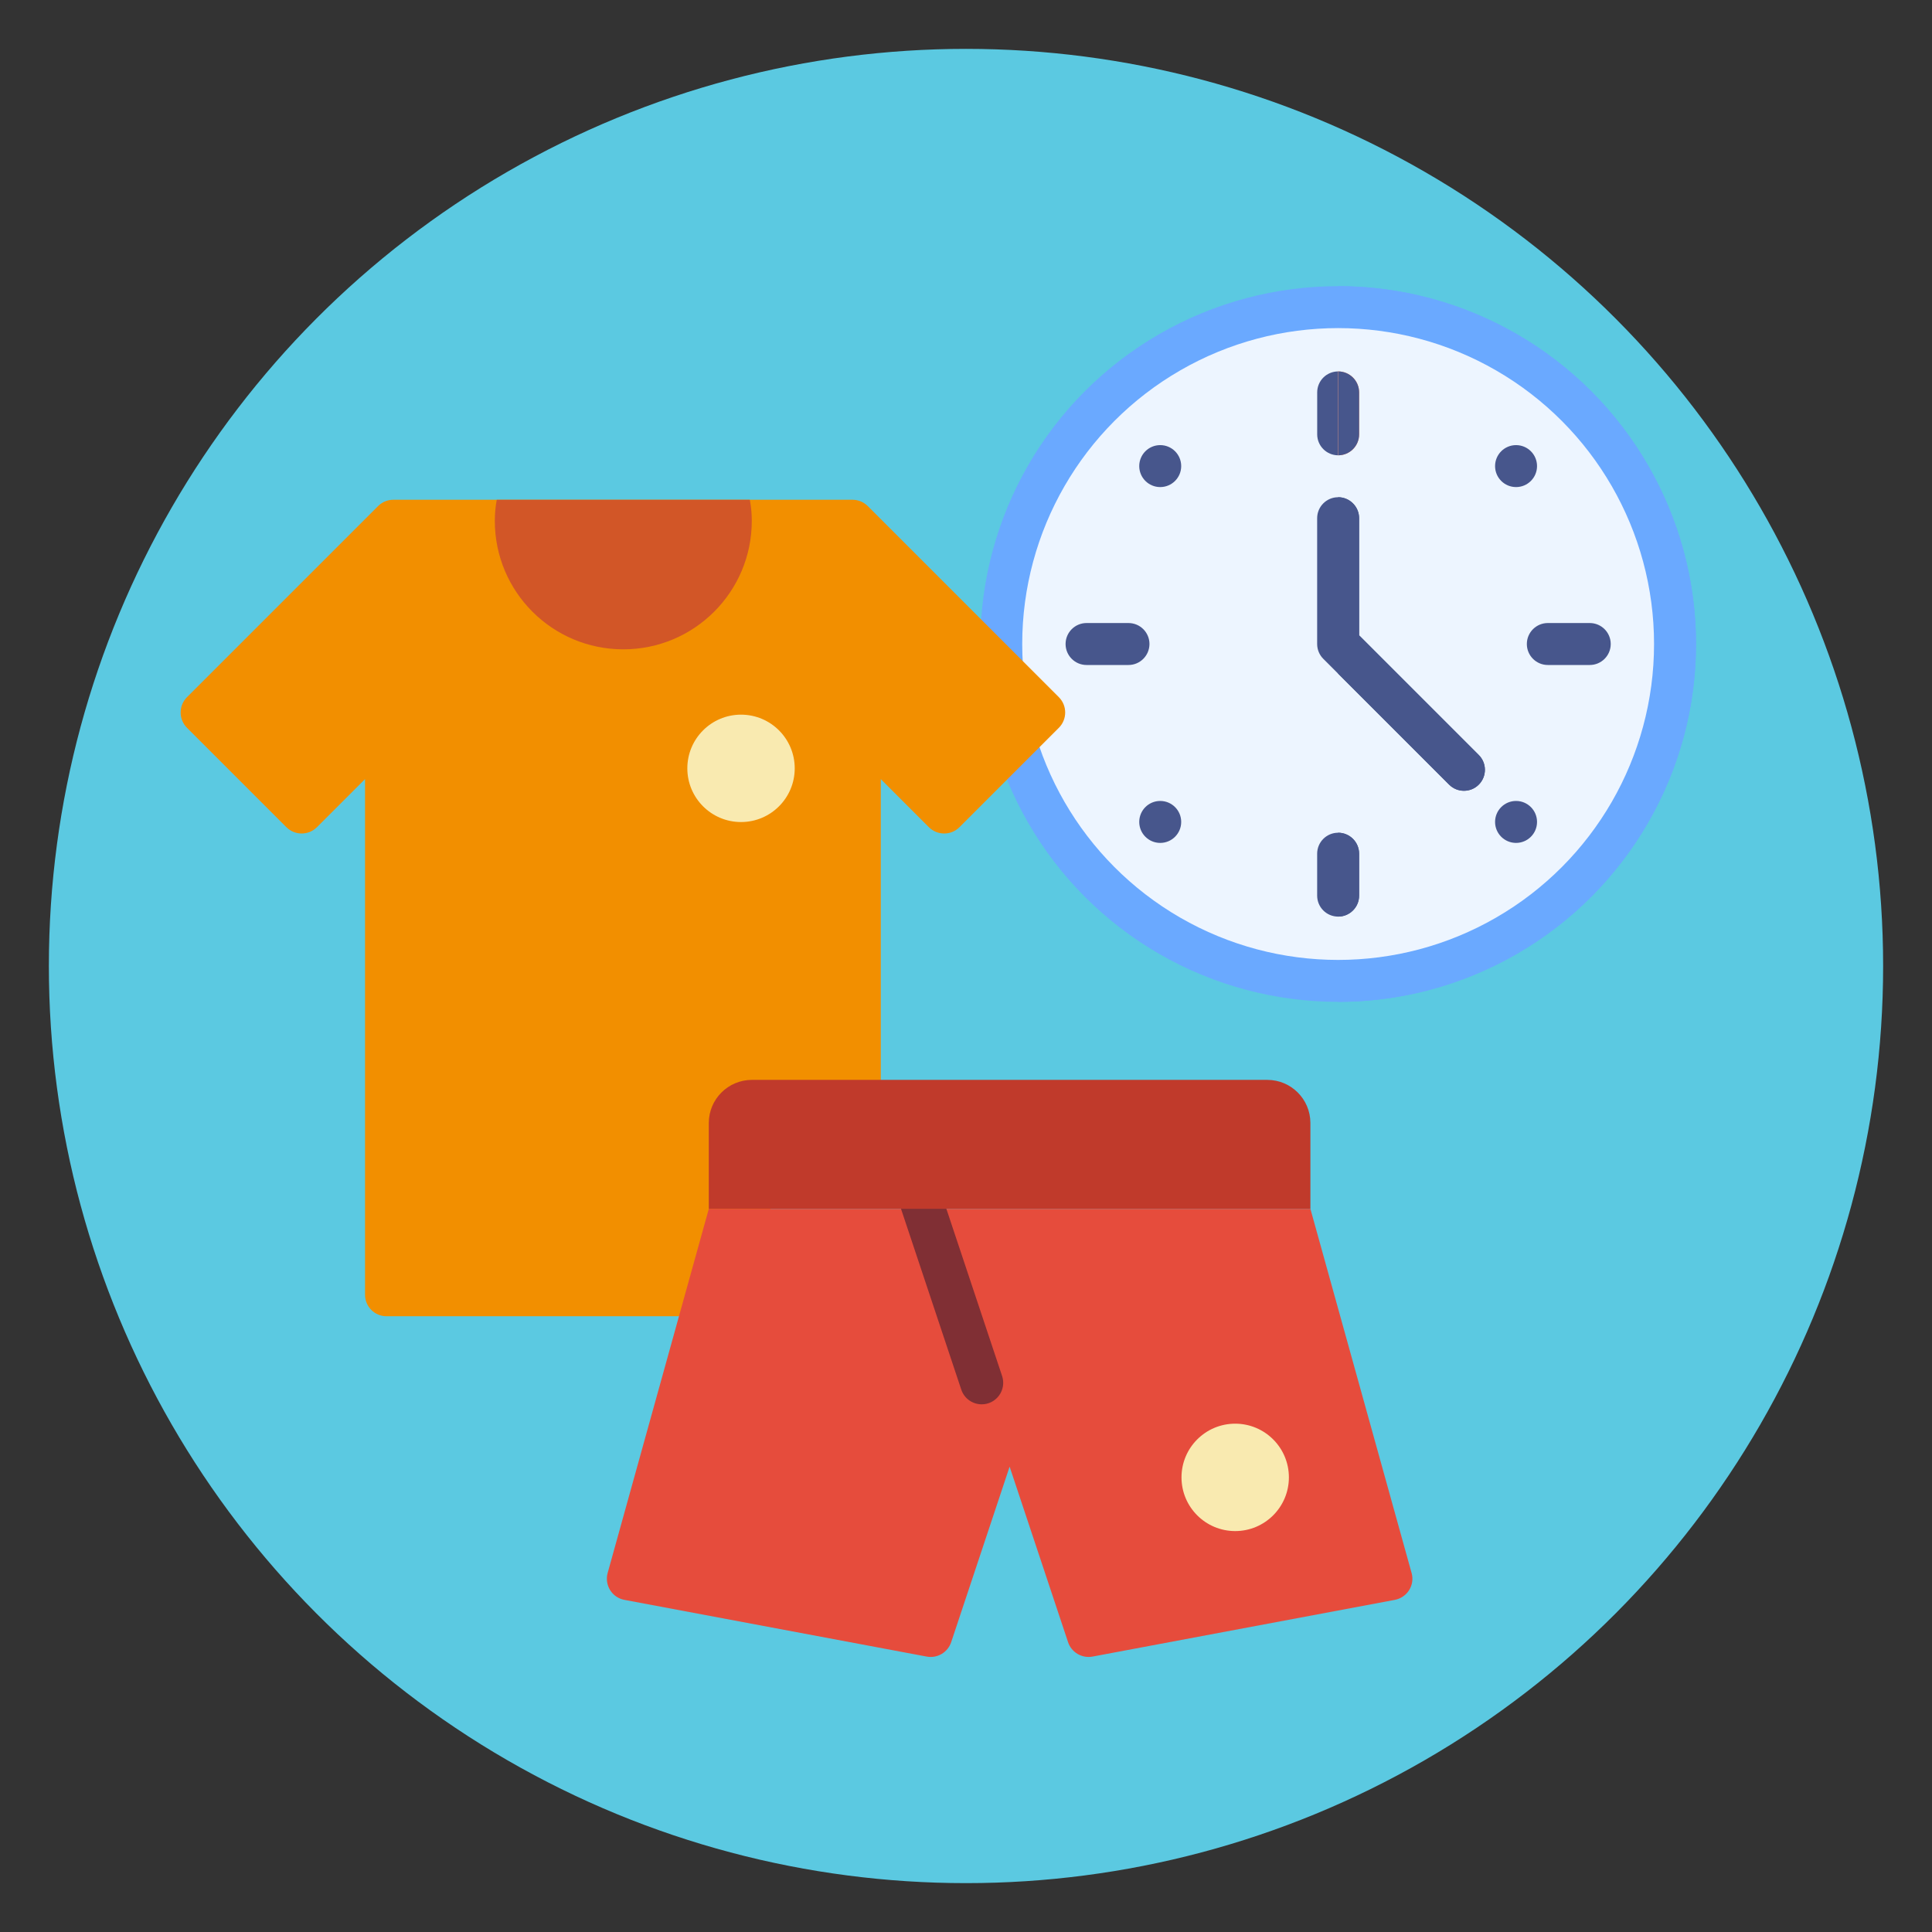 <?xml version="1.0" encoding="utf-8"?>
<!-- Generator: Adobe Illustrator 25.1.0, SVG Export Plug-In . SVG Version: 6.00 Build 0)  -->
<svg version="1.1" id="Layer_1" xmlns="http://www.w3.org/2000/svg" xmlns:xlink="http://www.w3.org/1999/xlink" x="0px" y="0px"
	 viewBox="0 0 512 512" style="enable-background:new 0 0 512 512;" xml:space="preserve">
<rect x="0" y="0" width="512" height="512" fill="#333333" stroke="none"/>
<style type="text/css">
	.st0{fill:#5BC9E1;}
	.st1{fill:#6AA9FF;}
	.st2{fill:#EDF5FF;}
	.st3{fill:#47568C;}
	.st4{fill:#FF7B4A;}
	.st5{fill:#F28F00;}
	.st6{fill:#E64C3C;}
	.st7{fill:#802F34;}
	.st8{fill:#D25627;}
	.st9{fill:#F9EAB0;}
	.st10{fill:#C03A2B;}
</style>
<circle class="st0" cx="256" cy="256" r="243.05"/>
<g>
	<circle class="st1" cx="354.62" cy="170.67" r="94.83"/>
	<g>
		<path class="st1" d="M449.46,170.67c0-52.09-42.75-94.83-94.83-94.83V265.5C406.71,265.5,449.46,222.76,449.46,170.67z"/>
	</g>
	<circle class="st2" cx="354.62" cy="170.67" r="83.72"/>
	<circle class="st3" cx="307.47" cy="217.82" r="5.56"/>
	<circle class="st3" cx="401.77" cy="123.52" r="5.56"/>
	<circle class="st3" cx="307.47" cy="123.52" r="5.56"/>
	<circle class="st3" cx="401.77" cy="217.82" r="5.56"/>
	<path class="st3" d="M299.06,176.23h-11.11c-3.07,0-5.56-2.49-5.56-5.56s2.49-5.56,5.56-5.56h11.11c3.07,0,5.56,2.49,5.56,5.56
		C304.61,173.74,302.13,176.23,299.06,176.23z"/>
	<path class="st3" d="M421.3,176.23h-11.11c-3.07,0-5.56-2.49-5.56-5.56s2.49-5.56,5.56-5.56h11.11c3.07,0,5.56,2.49,5.56,5.56
		C426.86,173.74,424.37,176.23,421.3,176.23z"/>
	<path class="st3" d="M349.07,103.99v11.11c0,3.07,2.49,5.56,5.56,5.56V98.43C351.55,98.43,349.07,100.92,349.07,103.99z"/>
	<path class="st4" d="M360.18,115.1v-11.11c0-3.07-2.49-5.56-5.56-5.56v22.23C357.7,120.66,360.18,118.18,360.18,115.1z"/>
	<path class="st3" d="M354.62,220.68c-3.07,0-5.56,2.49-5.56,5.56v11.11c0,3.07,2.49,5.56,5.56,5.56s5.56-2.49,5.56-5.56v-11.11
		C360.18,223.16,357.7,220.68,354.62,220.68z"/>
	<path class="st3" d="M391.89,200.08l-31.71-31.71v-31.04c0-3.07-2.49-5.56-5.56-5.56s-5.56,2.49-5.56,5.56v33.34
		c0,1.48,0.59,2.89,1.63,3.93l3.93,3.93l29.41,29.41c2.17,2.17,5.69,2.17,7.86,0C394.06,205.77,394.06,202.25,391.89,200.08
		L391.89,200.08z"/>
	<g>
		<path class="st3" d="M360.18,115.1v-11.11c0-3.07-2.49-5.56-5.56-5.56v22.23C357.7,120.66,360.18,118.18,360.18,115.1z"/>
		<path class="st3" d="M360.18,237.35v-11.11c0-3.07-2.49-5.56-5.56-5.56v22.23C357.7,242.91,360.18,240.42,360.18,237.35z"/>
		<path class="st3" d="M391.89,207.94c2.17-2.17,2.17-5.69,0-7.86l-31.71-31.71v-31.04c0-3.07-2.49-5.56-5.56-5.56v46.75
			l29.41,29.41C386.21,210.11,389.72,210.11,391.89,207.94L391.89,207.94z"/>
	</g>
</g>
<g id="Page-1">
	<g id="_x30_30---Shorts-and-Tshirts">
		<path id="Shape" class="st5" d="M179.92,348.82h-77.49c-3.14,0-5.69-2.55-5.69-5.69V206.47l-12.75,12.75
			c-2.24,2.22-5.85,2.22-8.09,0l-26.36-26.36c-2.22-2.24-2.22-5.85,0-8.09l50.68-50.68c1.06-1.05,2.49-1.64,3.99-1.65h121.74
			c1.49,0.01,2.92,0.6,3.99,1.65l50.68,50.68c2.22,2.24,2.22,5.85,0,8.09l-26.36,26.36c-2.24,2.22-5.85,2.22-8.09,0l-12.75-12.75
			v79.72L179.92,348.82z"/>
		<path id="Shape_1_" class="st6" d="M369.65,423.98l-80.11,15.03c-2.81,0.52-5.58-1.1-6.49-3.81l-15.49-46.52l-15.49,46.52
			c-0.91,2.71-3.68,4.34-6.49,3.81l-80.11-15.03c-1.57-0.29-2.94-1.23-3.78-2.58c-0.84-1.35-1.08-3-0.66-4.53l18.9-68.04l7.91-28.47
			h159.43l26.82,96.51c0.43,1.54,0.19,3.18-0.66,4.53C372.59,422.75,371.21,423.68,369.65,423.98L369.65,423.98z"/>
		<path id="Shape_2_" class="st7" d="M260.15,372.16c-2.45,0-4.62-1.57-5.4-3.89l-19.36-58.08c-0.64-1.93-0.21-4.06,1.14-5.59
			c1.35-1.52,3.41-2.21,5.41-1.8c2,0.41,3.62,1.85,4.27,3.78l19.36,58.08c0.58,1.74,0.29,3.65-0.79,5.14
			S261.99,372.17,260.15,372.16L260.15,372.16z"/>
		<path id="Shape_3_" class="st8" d="M199.23,138.03c0,18.81-15.24,34.05-34.05,34.05s-34.05-15.24-34.05-34.05
			c0-1.87,0.17-3.74,0.51-5.58h67.07C199.06,134.29,199.23,136.15,199.23,138.03z"/>
		<circle id="Oval" class="st9" cx="327.34" cy="391.52" r="14.23"/>
		<circle id="Oval_1_" class="st9" cx="196.38" cy="203.62" r="14.23"/>
		<path id="Shape_4_" class="st10" d="M347.27,297.57v22.78H187.84v-22.78c0.02-6.28,5.11-11.37,11.39-11.39h136.66
			C342.16,286.2,347.25,291.29,347.27,297.57z"/>
	</g>
</g>
</svg>
